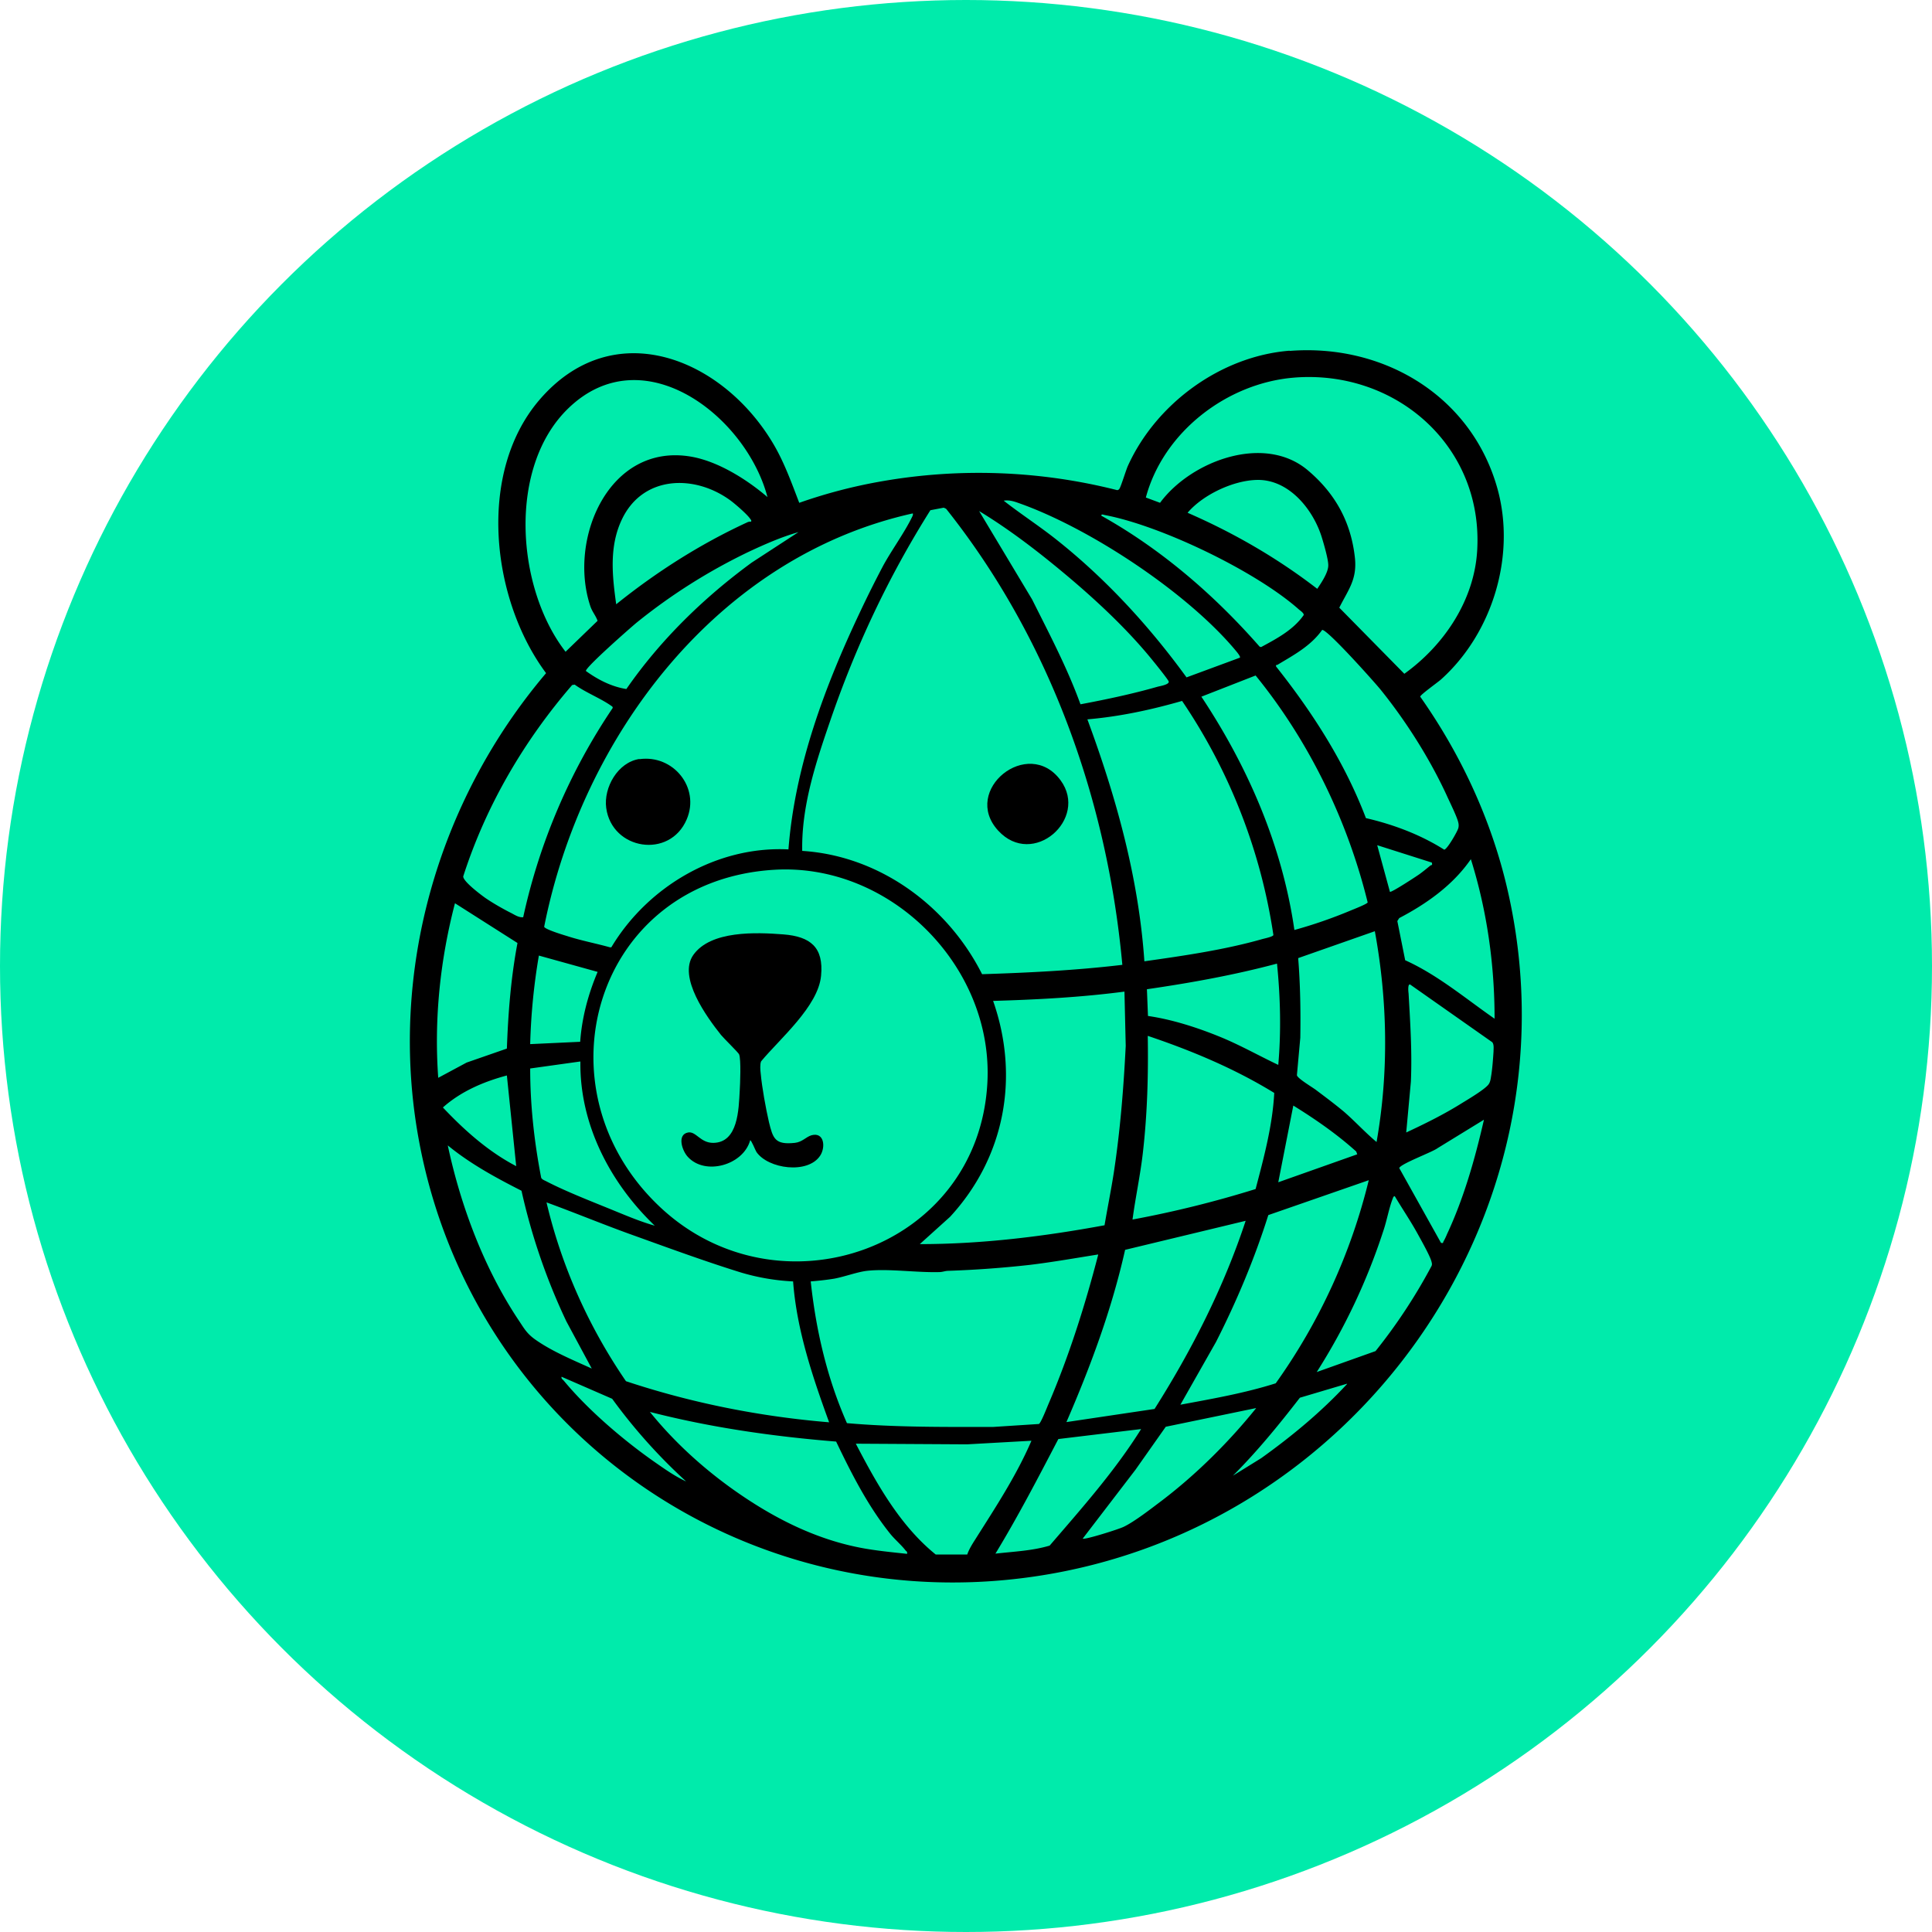 <svg xmlns="http://www.w3.org/2000/svg" viewBox="0 0 128 128"><circle cx="64" cy="64" r="64" fill="#00ebab"/><path d="M85.447 23.249c6.246-.491 12.07 3.004 13.77 9.151 1.22 4.436-.338 9.545-3.734 12.605-.197.183-1.39 1.025-1.39 1.151 2.807 3.986 4.87 8.506 5.895 13.293 4.576 21.209-10.19 41.898-31.47 45-19.3 2.822-37.266-9.77-40.775-28.957-2.021-11.032 1.25-22.43 8.436-30.894-3.636-4.884-4.59-13.25-.45-18.093 4.9-5.727 12.114-2.793 15.483 2.864.744 1.249 1.221 2.596 1.74 3.944a34 34 0 0 1 5.503-1.432 37.3 37.3 0 0 1 15.552.59c.07 0 .112-.028.154-.084.099-.127.436-1.236.562-1.516 1.867-4.127 6.148-7.271 10.71-7.636zm.308 1.768c-4.45.351-8.674 3.594-9.84 7.945l.941.35c2.036-2.764 6.906-4.603 9.798-2.147 1.81 1.53 2.863 3.425 3.116 5.825.14 1.418-.45 2.092-1.039 3.27l4.31 4.38c2.638-1.895 4.645-4.884 4.828-8.197.393-6.892-5.39-11.959-12.127-11.426zm-34.908 7.917c-1.404-5.348-8.225-10.668-13.18-5.895-4.057 3.902-3.467 11.93-.197 16.141l2.12-2.049c-.113-.337-.351-.59-.478-.968-1.487-4.45 1.236-10.836 6.668-9.91 1.797.309 3.706 1.516 5.067 2.68m32.438-1.137c-1.572.028-3.593.982-4.604 2.176 3.06 1.333 5.952 3.003 8.59 5.039.267-.393.744-1.095.73-1.572 0-.393-.294-1.404-.42-1.811-.562-1.853-2.176-3.874-4.296-3.832m-33.519 2.765c.028-.112-.028-.126-.07-.196-.197-.295-1.01-.997-1.32-1.222-2.372-1.726-5.768-1.642-7.158 1.236-.87 1.796-.66 3.747-.393 5.656 2.653-2.133 5.558-3.986 8.66-5.418a.5.5 0 0 1 .281-.056m32.382 9.011c.056-.084-.239-.42-.309-.505-3.2-3.818-9.629-8.07-14.317-9.727-.35-.126-.645-.224-1.025-.169 1.095.857 2.26 1.615 3.355 2.471 3.341 2.625 6.26 5.797 8.759 9.236zm-7.79 20.353c-.997-10.934-4.829-21.616-11.678-30.22l-.155-.07-.884.168c-2.793 4.436-4.969 9.068-6.667 14.037-.94 2.737-1.881 5.6-1.825 8.534 5.123.322 9.643 3.65 11.917 8.169 3.102-.098 6.204-.253 9.278-.618zM71.593 46.66c1.712-.322 3.439-.687 5.109-1.165.169-.042.758-.14.73-.336 0-.085-.856-1.151-.997-1.32-1.712-2.133-3.874-4.14-5.98-5.895-1.768-1.474-3.62-2.892-5.586-4.085l3.51 5.854c1.136 2.273 2.33 4.533 3.2 6.934zm-19.357 9.63c.422-5.53 2.429-10.865 4.787-15.833q.71-1.506 1.488-2.976c.575-1.053 1.39-2.162 1.895-3.187.042-.098.098-.154.07-.28-12.97 2.877-21.925 14.794-24.423 27.385.042.168 1.235.533 1.473.603.941.309 1.923.492 2.878.758h.098c2.414-4.028 6.99-6.723 11.734-6.485zm20.732-22.122c3.987 2.232 7.482 5.25 10.486 8.675l.098.028c1.038-.562 2.133-1.137 2.821-2.12.028-.126-.225-.294-.309-.365-2.835-2.526-9.137-5.558-12.857-6.26-.084-.014-.253-.098-.239.042m-20.044 1.08c-1.15.324-2.26.815-3.34 1.32a37.8 37.8 0 0 0-7.412 4.688c-.407.337-3.41 2.976-3.354 3.2.8.576 1.698 1.04 2.68 1.194 2.247-3.243 5.124-6.05 8.31-8.38l3.102-2.021zM90.486 54.2c1.824.421 3.621 1.095 5.193 2.091.183.014.885-1.207.94-1.431a.74.74 0 0 0 0-.351c-.07-.365-.575-1.376-.757-1.783-1.123-2.442-2.695-4.927-4.38-7.018-.407-.505-3.579-4.056-3.888-3.972-.744 1.052-1.867 1.656-2.947 2.302-.056.042-.14-.028-.099.126 2.429 3.06 4.562 6.387 5.952 10.05zm-4.717 7.411a31 31 0 0 0 3.692-1.277c.197-.084 1.109-.435 1.151-.547-1.333-5.433-3.902-10.71-7.425-15.034l-3.593 1.404c3.087 4.646 5.361 9.882 6.162 15.454zm-51.106-.842a40 40 0 0 1 5.924-13.854c.027-.098-.057-.126-.113-.168-.702-.492-1.684-.87-2.4-1.39l-.168.028c-3.2 3.706-5.713 8-7.215 12.675-.028.323 1.15 1.207 1.445 1.418.506.35 1.194.744 1.755 1.024.239.127.491.295.772.267m41.155 2.92c2.582-.365 5.305-.758 7.818-1.474.154-.042.702-.154.73-.267a37.5 37.5 0 0 0-6.05-15.51c-2.05.59-4.14 1.039-6.274 1.221 1.909 5.166 3.397 10.5 3.776 16.03m19.047-6.541-3.621-1.151.842 3.088c.084.07 1.754-1.025 1.951-1.165.253-.183.491-.38.73-.576.056-.042.154 0 .098-.168zm4.155 10.33c0-3.579-.505-7.158-1.572-10.555-1.18 1.713-2.92 2.948-4.745 3.902l-.126.197.52 2.596c2.147.969 3.986 2.527 5.923 3.875zm-47.724-9.853c-11.86.716-15.917 14.471-7.58 22.332 7.847 7.397 21.097 2.835 21.7-8.211.422-7.692-6.4-14.584-14.12-14.121M34.27 62.467l-4.127-2.625c-.982 3.761-1.39 7.677-1.109 11.566l1.881-1.01 2.667-.927c.084-2.345.267-4.689.702-6.99zm56.82-.773-5.082 1.783c.14 1.755.169 3.51.14 5.278l-.224 2.47c0 .21 1.067.828 1.291 1.01.618.464 1.236.927 1.825 1.418.744.646 1.404 1.376 2.161 2.008.815-4.618.73-9.349-.112-13.952zm-51.5 2.695-3.888-1.08a41 41 0 0 0-.576 5.867l3.313-.155c.112-1.6.533-3.158 1.15-4.618zm45.015-.547c-2.836.758-5.727 1.277-8.619 1.698l.07 1.77c1.558.224 3.187.743 4.647 1.332 1.375.548 2.652 1.278 3.986 1.91.196-2.233.14-4.478-.084-6.71m8.562 11.187c1.207-.561 2.428-1.165 3.565-1.867.45-.28 1.558-.926 1.867-1.291.126-.155.154-.337.182-.52.084-.463.14-1.207.169-1.684 0-.196.042-.463-.085-.618l-5.432-3.817c-.182-.085-.126.491-.112.575.112 1.951.239 3.888.154 5.853l-.308 3.355zm-18.655-9.334c-2.891.379-5.797.533-8.716.617 1.768 5.053.772 10.373-2.85 14.304l-2.007 1.81c4.113 0 8.211-.505 12.24-1.249.196-1.165.435-2.33.617-3.51.422-2.778.646-5.585.786-8.379l-.084-3.593zm9.924 6.723c-2.625-1.614-5.474-2.807-8.394-3.79.042 2.597-.028 5.166-.323 7.735-.168 1.487-.49 2.961-.687 4.435a71 71 0 0 0 8.155-2.021c.547-2.078 1.123-4.211 1.235-6.373zm-45.997-2.091-3.313.463c0 2.428.267 4.857.73 7.243.056.112.21.168.323.224 1.347.702 3.144 1.39 4.576 1.98.856.35 1.726.715 2.625.968-2.948-2.821-4.983-6.71-4.927-10.864zm-4.857.926c-1.53.407-3.046 1.053-4.239 2.12 1.432 1.516 3.004 2.92 4.857 3.888zm56.342 5.236-.07-.197c-1.277-1.15-2.695-2.133-4.169-3.046l-.996 5.082 5.235-1.853zm8.408-2.316-3.088 1.895c-.35.266-2.456 1.038-2.54 1.32l2.765 4.954c.182.042.126-.028.168-.098.07-.113.169-.323.225-.463 1.123-2.4 1.867-5.026 2.456-7.608zM39.211 90.68l-1.685-3.13a41 41 0 0 1-2.975-8.66c-1.713-.871-3.397-1.784-4.885-3.005.856 4.015 2.4 8.127 4.674 11.552.38.562.533.884 1.095 1.292 1.123.8 2.527 1.375 3.79 1.95zm51.485-12.493-6.667 2.316c-.912 2.892-2.091 5.699-3.467 8.408l-2.358 4.155c2.12-.393 4.281-.772 6.316-1.418a39.1 39.1 0 0 0 6.162-13.447zM87.23 90.904l3.903-1.39a36.4 36.4 0 0 0 3.705-5.628c.056-.112.028-.197 0-.309-.098-.379-.702-1.446-.926-1.853-.464-.842-1.01-1.642-1.502-2.47-.113 0-.113.112-.155.196-.238.632-.379 1.432-.603 2.092a41 41 0 0 1-4.408 9.348zm-34.684-6.007a14.5 14.5 0 0 1-3.453-.59c-2.273-.702-4.73-1.6-6.99-2.414-1.979-.702-3.93-1.516-5.895-2.232.997 4.239 2.807 8.267 5.264 11.847 4.35 1.446 8.885 2.344 13.46 2.723-1.094-3.004-2.147-6.12-2.386-9.32zm23.946 8.45c2.47-3.902 4.59-8.071 6.036-12.465l-7.987 1.923c-.884 3.944-2.288 7.72-3.888 11.412zm-3.747-10.233c-1.502.239-3.004.505-4.52.688a70 70 0 0 1-5.39.393c-.21 0-.393.084-.603.084-1.502.042-3.383-.239-4.787-.084-.632.07-1.488.393-2.175.52-.52.084-1.04.14-1.558.182.35 3.242 1.08 6.4 2.4 9.39 3.214.28 6.442.253 9.67.253l3.047-.197c.14-.07.547-1.123.645-1.347 1.362-3.187 2.415-6.513 3.285-9.868zM45.457 98.147a36.3 36.3 0 0 1-4.899-5.474l-3.354-1.46c-.029.14.084.183.154.267 1.614 1.95 3.986 3.972 6.064 5.418.645.449 1.32.926 2.035 1.249m43.78-6.47-3.117.926c-1.39 1.796-2.821 3.55-4.435 5.165l1.88-1.165c2.036-1.46 3.987-3.074 5.686-4.913zm-6.022 1.613-5.98 1.236-2.007 2.849-3.495 4.562c.112.098 2.428-.632 2.723-.786.73-.351 1.839-1.221 2.513-1.727 2.302-1.754 4.435-3.874 6.246-6.12zm-23.118 9.643c.028-.14-.056-.154-.112-.224-.267-.351-.688-.702-.997-1.081-1.488-1.853-2.569-3.986-3.593-6.12-4.155-.337-8.296-.926-12.338-1.965 1.572 1.951 3.48 3.692 5.53 5.151 2.555 1.811 5.32 3.243 8.408 3.846 1.025.197 2.063.295 3.102.407zm15.496-8.253-5.474.66c-1.334 2.554-2.667 5.123-4.169 7.593 1.193-.14 2.428-.182 3.593-.533 2.134-2.484 4.31-4.927 6.05-7.706zm-7.243.772-4.28.239-7.37-.043c1.39 2.668 2.934 5.433 5.292 7.341h2.091c.113-.336.323-.673.52-.982 1.347-2.133 2.737-4.239 3.733-6.555z"/><path d="M49.696 75.564c-.463 1.628-2.976 2.344-4.127 1.08-.379-.407-.73-1.473.014-1.614.534-.098.814.702 1.685.688 1.642-.028 1.67-2.232 1.74-3.439.028-.449.098-2.105-.042-2.428-.056-.126-.997-1.039-1.193-1.278-.94-1.178-2.878-3.831-1.839-5.305 1.151-1.629 4.17-1.502 5.966-1.362s2.68.857 2.498 2.737c-.182 2.022-2.723 4.17-3.972 5.671-.084.183-.056.59-.028.8.084.927.337 2.316.547 3.228.267 1.081.393 1.516 1.712 1.376.506-.056.73-.393 1.11-.505.841-.225.94.786.575 1.347-.814 1.25-3.453.885-4.225-.238-.07-.099-.35-.829-.421-.772zM66.13 55.028c-2.456-2.68 1.993-6.26 4.14-3.326 1.868 2.554-1.838 5.839-4.14 3.326m-23.777-4.73c2.246-.323 4.043 1.881 3.144 3.986-1.123 2.64-4.955 2.036-5.334-.758-.182-1.347.772-3.031 2.204-3.242z"/></svg>
